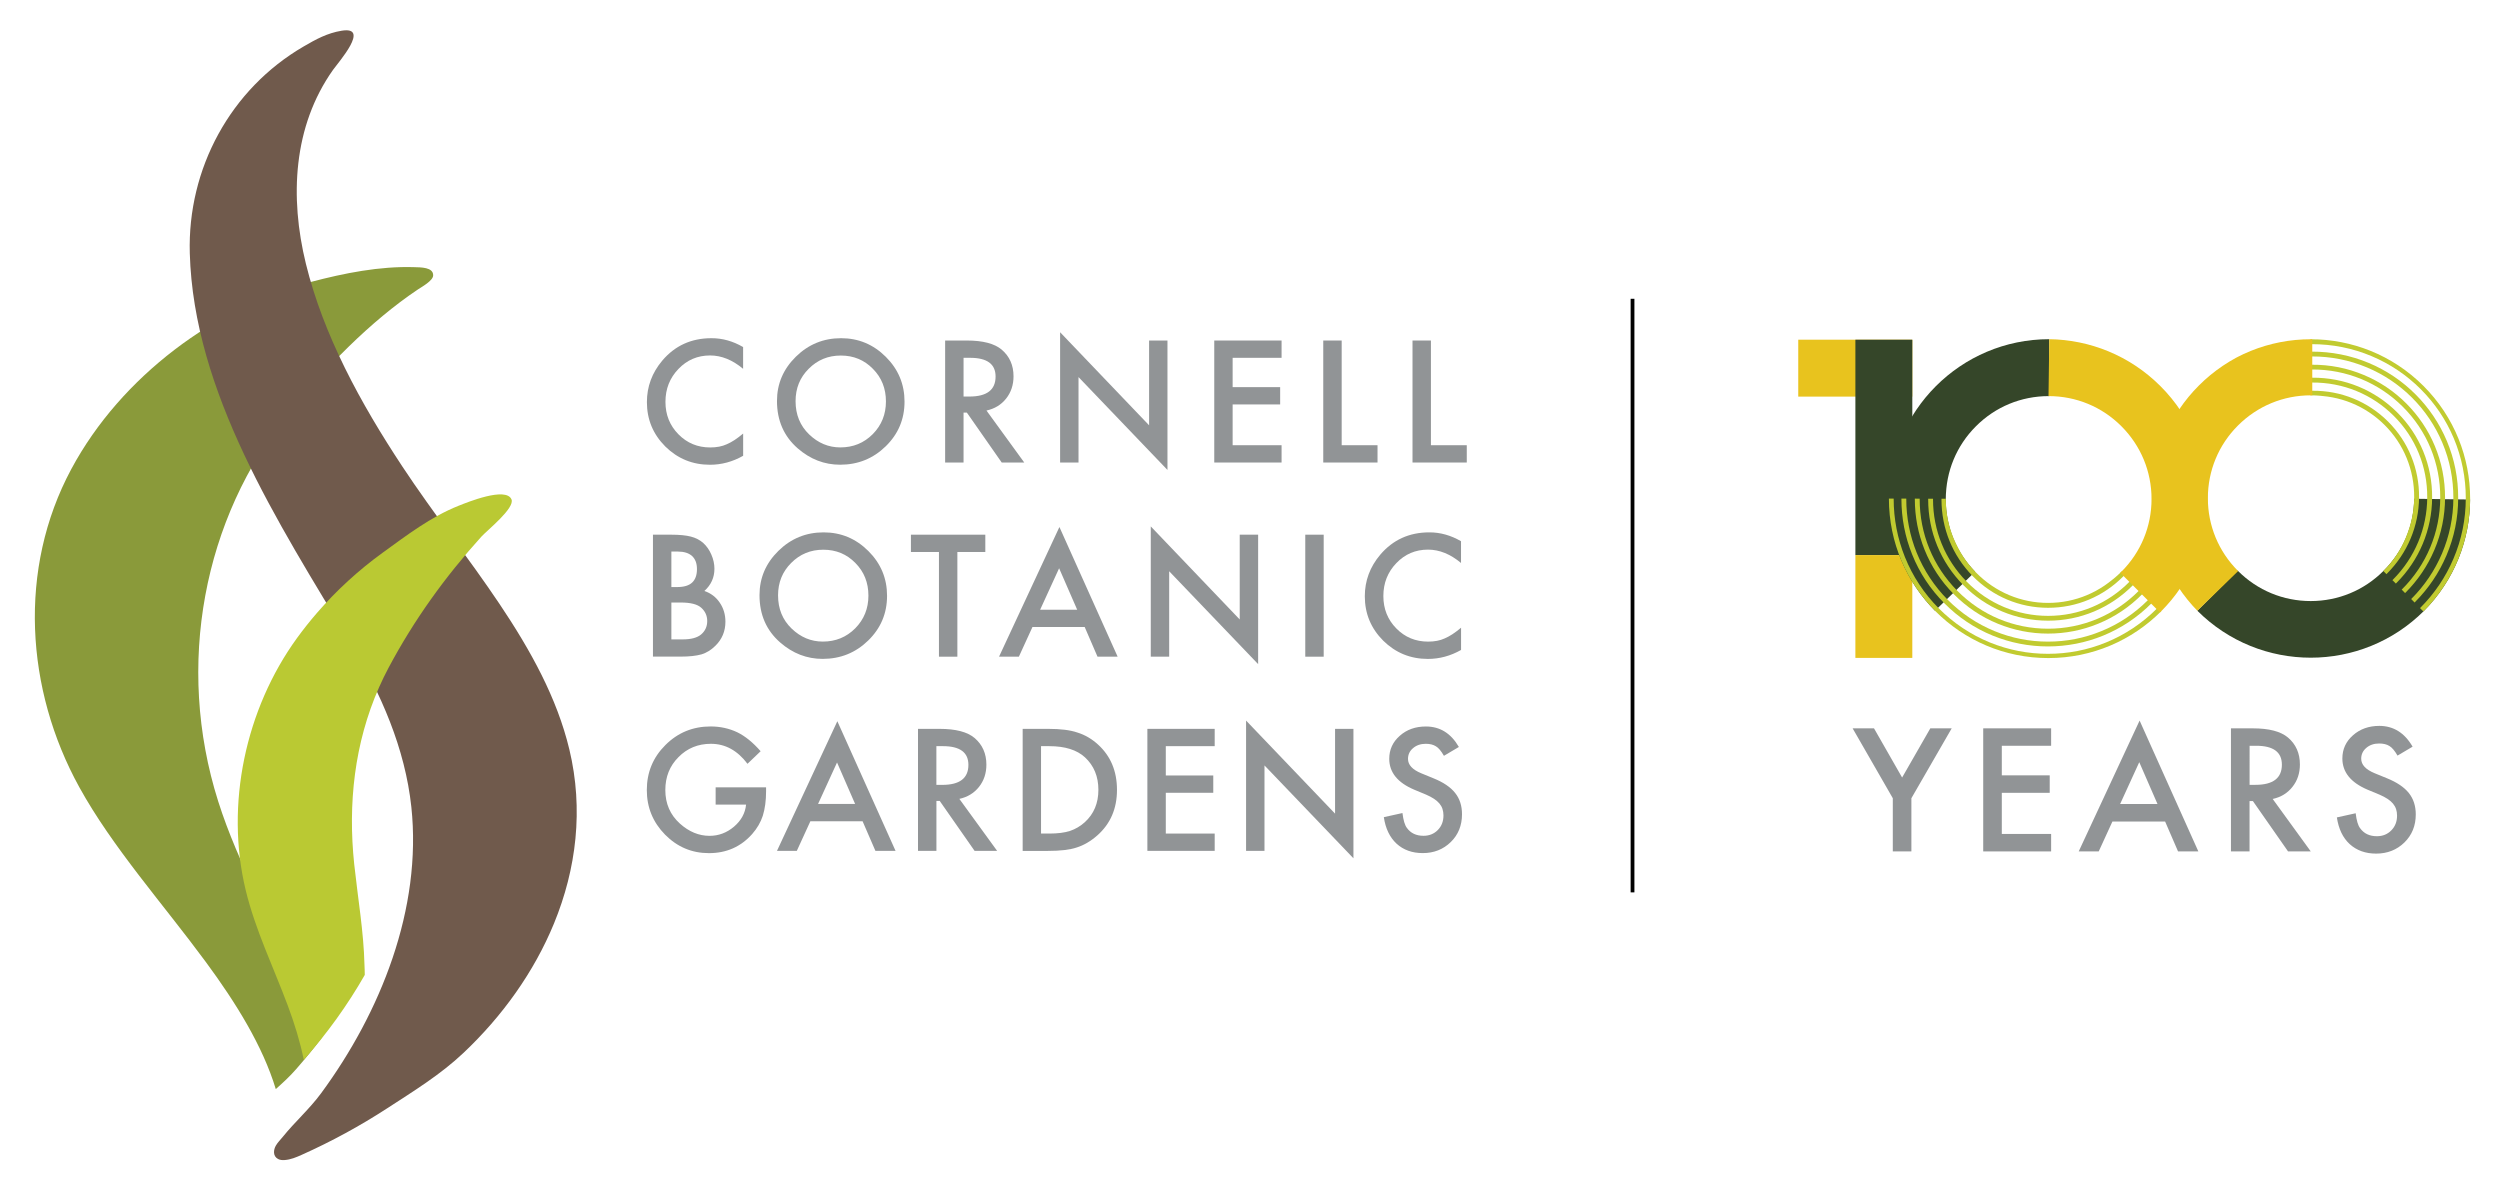<?xml version="1.0" encoding="utf-8"?>
<!-- Generator: Adobe Illustrator 28.0.0, SVG Export Plug-In . SVG Version: 6.00 Build 0)  -->
<svg version="1.1" id="Layer_1" xmlns="http://www.w3.org/2000/svg" xmlns:xlink="http://www.w3.org/1999/xlink" x="0px" y="0px"
	 viewBox="0 0 582.35 275.15" enable-background="new 0 0 582.35 275.15" xml:space="preserve">
<g>
	<path fill="#8A9A3A" d="M68.99,249.04c2.11-2.41,4.14-4.9,6.07-7.48c-1.43-3.89-3.04-7.76-4.78-11.55
		c-6.61-14.42-14.75-28.51-19.45-43.33c-10.05-31.72-3.43-66.02,16.36-90.44c8.58-10.58,18.99-21.33,30.19-28.84
		c0.84-0.56,3.48-2,3.52-3.23c0.07-1.96-2.93-1.89-4.47-1.94c-8-0.25-16.22,1.39-24,3.44c-22.04,5.82-44.14,21.83-55.82,43.59
		c-12.48,23.25-10.66,51.38,1.86,74.1c7.73,14.02,19.52,27.2,29.51,40.77c7.03,9.54,13.23,19.55,16.26,29.56
		C65.89,252.23,67.52,250.73,68.99,249.04"/>
	<path fill="#705A4C" d="M129.04,215.13c5.23-12.72,6.92-26.62,3.59-40.54c-5.77-24.1-24.65-44.34-38.89-65.9
		c-9.78-14.81-18.41-30.62-22.49-47.27c-3.78-15.45-3-31.98,6.33-45.15c1.28-1.81,8.77-10.24,1.98-9.11
		c-3.35,0.56-5.94,1.98-8.82,3.66c-17.04,9.9-27.1,28.48-26.53,48.18c0.92,32.35,20.39,62.47,37.48,90.82
		c7.04,11.68,12.67,24.5,14.13,38.16c2.52,23.67-7.14,47.83-21.02,66.68c-2.7,3.67-6.09,6.64-8.93,10.16
		c-0.54,0.67-1.18,1.29-1.61,2.03c-0.57,0.98-0.74,2.47,0.52,3.13c0.47,0.25,1.02,0.28,1.54,0.24c1.4-0.1,2.7-0.65,3.95-1.21
		c6.97-3.12,13.66-6.77,19.98-10.88c6.18-4.02,12.37-7.82,17.69-12.85C117.04,236.7,124.42,226.37,129.04,215.13"/>
	<path fill="#BAC933" d="M84.9,224.74c-0.05-1.93-0.16-3.85-0.33-5.78c-0.33-3.86-0.84-7.71-1.33-11.55
		c-0.26-2.03-0.51-4.07-0.73-6.11c-1.48-14.07,0.04-28.17,5.79-41.2c0.68-1.54,1.42-3.06,2.21-4.55c5.96-11.18,13.1-21.1,21.6-30.52
		c1.34-1.48,7.92-6.7,7.03-8.72c-1.3-2.98-10.28,0.69-12.36,1.52c-6.43,2.57-12.05,6.87-17.62,10.9
		c-5.62,4.07-10.78,8.79-15.32,14.04c-1.64,1.89-3.2,3.86-4.67,5.88c-11.98,16.52-16.75,38.79-11.94,58.69
		c2.24,9.3,6.48,17.97,9.82,26.93c1.53,4.09,2.84,8.32,3.72,12.6c5.37-6.08,10.18-12.71,14.2-19.77
		C84.98,226.28,84.92,225.46,84.9,224.74"/>
	<g>
		<path fill="#919496" d="M173.1,80.84v5.07c-2.48-2.07-5.04-3.11-7.69-3.11c-2.92,0-5.38,1.05-7.38,3.15
			c-2.01,2.09-3.02,4.64-3.02,7.66c0,2.98,1,5.5,3.02,7.55c2.01,2.05,4.48,3.07,7.4,3.07c1.51,0,2.79-0.25,3.85-0.74
			c0.59-0.25,1.2-0.58,1.83-0.99c0.63-0.42,1.3-0.92,2-1.51v5.18c-2.45,1.39-5.03,2.09-7.73,2.09c-4.06,0-7.53-1.42-10.4-4.25
			c-2.86-2.86-4.29-6.31-4.29-10.34c0-3.62,1.2-6.85,3.59-9.68c2.94-3.47,6.76-5.21,11.43-5.21
			C168.26,78.77,170.72,79.46,173.1,80.84"/>
		<path fill="#919496" d="M180.99,93.4c0-4,1.47-7.43,4.4-10.31c2.92-2.87,6.43-4.31,10.53-4.31c4.05,0,7.52,1.45,10.42,4.34
			c2.91,2.9,4.36,6.37,4.36,10.44c0,4.09-1.46,7.55-4.38,10.4c-2.93,2.86-6.47,4.29-10.62,4.29c-3.67,0-6.96-1.27-9.88-3.81
			C182.6,101.63,180.99,97.95,180.99,93.4 M185.32,93.45c0,3.14,1.06,5.72,3.16,7.74c2.1,2.02,4.52,3.03,7.27,3.03
			c2.98,0,5.5-1.03,7.55-3.09c2.05-2.08,3.07-4.62,3.07-7.61c0-3.03-1.01-5.57-3.04-7.61c-2.01-2.06-4.5-3.09-7.47-3.09
			c-2.96,0-5.45,1.03-7.49,3.09C186.33,87.94,185.32,90.45,185.32,93.45"/>
		<path fill="#919496" d="M229.79,95.63l8.8,12.11h-5.25l-8.12-11.63h-0.77v11.63h-4.29V79.32h5.03c3.76,0,6.46,0.71,8.14,2.12
			c1.84,1.57,2.76,3.64,2.76,6.22c0,2.01-0.58,3.74-1.73,5.19C233.21,94.3,231.68,95.22,229.79,95.63 M224.46,92.37h1.36
			c4.06,0,6.09-1.55,6.09-4.66c0-2.91-1.98-4.36-5.93-4.36h-1.53V92.37z"/>
		<polygon fill="#919496" points="246.94,107.74 246.94,77.39 267.67,99.07 267.67,79.32 271.95,79.32 271.95,109.47 251.23,87.84 
			251.23,107.74 		"/>
		<polygon fill="#919496" points="298.53,83.35 287.13,83.35 287.13,90.18 298.2,90.18 298.2,94.21 287.13,94.21 287.13,103.71 
			298.53,103.71 298.53,107.74 282.85,107.74 282.85,79.32 298.53,79.32 		"/>
		<polygon fill="#919496" points="312.53,79.32 312.53,103.71 320.88,103.71 320.88,107.74 308.24,107.74 308.24,79.32 		"/>
		<polygon fill="#919496" points="333.32,79.32 333.32,103.71 341.67,103.71 341.67,107.74 329.03,107.74 329.03,79.32 		"/>
		<path fill="#919496" d="M152.1,152.97v-28.42h4.27c1.9,0,3.42,0.15,4.55,0.44c1.14,0.29,2.1,0.79,2.89,1.49
			c0.8,0.72,1.43,1.63,1.89,2.7c0.48,1.09,0.72,2.2,0.72,3.31c0,2.04-0.78,3.76-2.34,5.17c1.51,0.52,2.7,1.42,3.57,2.71
			c0.88,1.28,1.33,2.76,1.33,4.45c0,2.22-0.79,4.1-2.36,5.63c-0.95,0.94-2.01,1.6-3.18,1.97c-1.29,0.36-2.9,0.53-4.84,0.53H152.1z
			 M156.39,136.75h1.34c1.59,0,2.76-0.35,3.51-1.06c0.74-0.7,1.11-1.74,1.11-3.12c0-1.34-0.38-2.35-1.14-3.05
			c-0.76-0.69-1.86-1.04-3.31-1.04h-1.51V136.75z M156.39,148.94h2.65c1.94,0,3.36-0.38,4.27-1.14c0.96-0.82,1.43-1.87,1.43-3.13
			c0-1.23-0.46-2.26-1.38-3.09c-0.89-0.82-2.5-1.23-4.8-1.23h-2.17V148.94z"/>
		<path fill="#919496" d="M176.92,138.63c0-4,1.47-7.43,4.4-10.31c2.92-2.87,6.43-4.31,10.53-4.31c4.05,0,7.52,1.45,10.42,4.34
			c2.91,2.9,4.36,6.37,4.36,10.44c0,4.09-1.46,7.55-4.38,10.4c-2.93,2.86-6.47,4.29-10.62,4.29c-3.67,0-6.96-1.27-9.88-3.81
			C178.52,146.86,176.92,143.18,176.92,138.63 M181.24,138.68c0,3.14,1.06,5.72,3.16,7.74c2.1,2.02,4.52,3.03,7.27,3.03
			c2.98,0,5.5-1.03,7.55-3.09c2.05-2.08,3.07-4.62,3.07-7.61c0-3.03-1.01-5.57-3.04-7.61c-2.01-2.06-4.5-3.09-7.47-3.09
			c-2.96,0-5.45,1.03-7.49,3.09C182.26,133.17,181.24,135.68,181.24,138.68"/>
		<polygon fill="#919496" points="223.01,128.58 223.01,152.97 218.72,152.97 218.72,128.58 212.19,128.58 212.19,124.55 
			229.52,124.55 229.52,128.58 		"/>
		<path fill="#919496" d="M252.67,146.06H240.5l-3.16,6.9h-4.62l14.06-30.2l13.56,30.2h-4.69L252.67,146.06z M250.92,142.03
			l-4.21-9.66l-4.42,9.66H250.92z"/>
		<polygon fill="#919496" points="268.06,152.97 268.06,122.62 288.78,144.3 288.78,124.55 293.07,124.55 293.07,154.7 
			272.35,133.07 272.35,152.97 		"/>
		<rect x="304.05" y="124.55" fill="#919496" width="4.29" height="28.42"/>
		<path fill="#919496" d="M340.33,126.07v5.07c-2.48-2.07-5.04-3.11-7.69-3.11c-2.92,0-5.38,1.05-7.38,3.15
			c-2.01,2.09-3.02,4.64-3.02,7.66c0,2.98,1,5.5,3.02,7.55c2.01,2.05,4.48,3.07,7.4,3.07c1.51,0,2.79-0.25,3.85-0.74
			c0.59-0.25,1.2-0.58,1.83-0.99c0.63-0.42,1.3-0.92,2-1.51v5.18c-2.45,1.39-5.03,2.09-7.73,2.09c-4.06,0-7.53-1.42-10.4-4.25
			c-2.86-2.86-4.29-6.31-4.29-10.34c0-3.62,1.2-6.85,3.59-9.68c2.95-3.47,6.76-5.21,11.43-5.21
			C335.48,124,337.95,124.69,340.33,126.07"/>
		<path fill="#919496" d="M166.71,183.4h11.74v0.94c0,2.13-0.25,4.02-0.76,5.67c-0.49,1.52-1.32,2.95-2.48,4.27
			c-2.64,2.97-5.99,4.45-10.07,4.45c-3.98,0-7.38-1.44-10.22-4.31c-2.83-2.88-4.25-6.34-4.25-10.38c0-4.12,1.44-7.62,4.33-10.49
			c2.88-2.88,6.39-4.33,10.53-4.33c2.22,0,4.3,0.45,6.22,1.36c1.84,0.9,3.65,2.37,5.43,4.41l-3.06,2.93
			c-2.33-3.1-5.17-4.66-8.52-4.66c-3.01,0-5.53,1.04-7.56,3.11c-2.04,2.04-3.06,4.59-3.06,7.66c0,3.17,1.13,5.77,3.4,7.82
			c2.12,1.9,4.42,2.85,6.9,2.85c2.11,0,4.01-0.71,5.69-2.13c1.68-1.43,2.62-3.15,2.82-5.14h-7.09V183.4z"/>
		<path fill="#919496" d="M200.93,191.3h-12.16l-3.16,6.9h-4.62l14.06-30.2l13.56,30.2h-4.69L200.93,191.3z M199.19,187.27
			l-4.21-9.66l-4.42,9.66H199.19z"/>
		<path fill="#919496" d="M223.47,186.09l8.8,12.11h-5.25l-8.12-11.63h-0.77v11.63h-4.29v-28.42h5.03c3.76,0,6.46,0.71,8.14,2.12
			c1.84,1.57,2.76,3.64,2.76,6.22c0,2.01-0.58,3.74-1.73,5.19C226.88,184.76,225.36,185.68,223.47,186.09 M218.13,182.83h1.36
			c4.06,0,6.09-1.55,6.09-4.66c0-2.91-1.98-4.36-5.93-4.36h-1.53V182.83z"/>
		<path fill="#919496" d="M238.22,198.2v-28.42h5.96c2.86,0,5.12,0.28,6.77,0.85c1.78,0.55,3.39,1.49,4.84,2.82
			c2.93,2.67,4.4,6.19,4.4,10.55c0,4.37-1.53,7.9-4.58,10.6c-1.53,1.35-3.14,2.29-4.82,2.82c-1.57,0.53-3.8,0.79-6.68,0.79H238.22z
			 M242.51,194.17h1.93c1.93,0,3.53-0.2,4.8-0.61c1.27-0.43,2.43-1.11,3.46-2.04c2.11-1.93,3.16-4.43,3.16-7.53
			c0-3.12-1.04-5.64-3.13-7.58c-1.88-1.73-4.65-2.6-8.3-2.6h-1.93V194.17z"/>
		<polygon fill="#919496" points="282.95,173.81 271.56,173.81 271.56,180.64 282.62,180.64 282.62,184.67 271.56,184.67 
			271.56,194.17 282.95,194.17 282.95,198.2 267.27,198.2 267.27,169.78 282.95,169.78 		"/>
		<polygon fill="#919496" points="290.26,198.2 290.26,167.85 310.99,189.53 310.99,169.78 315.27,169.78 315.27,199.93 
			294.55,178.3 294.55,198.2 		"/>
		<path fill="#919496" d="M339.83,174l-3.48,2.06c-0.65-1.13-1.27-1.87-1.86-2.21c-0.61-0.39-1.4-0.59-2.37-0.59
			c-1.19,0-2.18,0.34-2.96,1.01c-0.79,0.66-1.18,1.5-1.18,2.51c0,1.39,1.03,2.5,3.09,3.35l2.83,1.16c2.31,0.93,3.99,2.07,5.06,3.42
			c1.07,1.34,1.6,2.99,1.6,4.95c0,2.61-0.87,4.78-2.61,6.48c-1.76,1.72-3.93,2.58-6.53,2.58c-2.47,0-4.5-0.73-6.11-2.2
			c-1.58-1.47-2.57-3.52-2.96-6.17l4.34-0.96c0.2,1.67,0.54,2.82,1.03,3.46c0.88,1.23,2.17,1.84,3.87,1.84
			c1.34,0,2.45-0.45,3.33-1.34c0.88-0.89,1.32-2.03,1.32-3.4c0-0.55-0.08-1.06-0.23-1.52c-0.15-0.46-0.39-0.88-0.72-1.27
			s-0.75-0.75-1.26-1.09c-0.52-0.34-1.13-0.66-1.84-0.97l-2.74-1.14c-3.89-1.64-5.84-4.04-5.84-7.21c0-2.13,0.82-3.92,2.45-5.35
			c1.63-1.45,3.66-2.17,6.09-2.17C335.44,169.23,337.99,170.82,339.83,174"/>
	</g>
	<g>
		<rect x="379.84" y="69.6" fill="#010101" width="0.88" height="138.27"/>
	</g>
	<g>
		<path fill="#919496" d="M440.91,185.94l-9.36-16.28h4.98l6.55,11.46l6.57-11.46h4.98l-9.39,16.28v12.38h-4.33V185.94z"/>
		<path fill="#919496" d="M477.79,173.72h-11.49v6.89h11.16v4.07h-11.16v9.58h11.49v4.07h-15.82v-28.67h15.82V173.72z"/>
		<path fill="#919496" d="M504.34,191.36h-12.27l-3.19,6.96h-4.66l14.18-30.47l13.68,30.47h-4.73L504.34,191.36z M502.57,187.29
			l-4.25-9.75l-4.46,9.75H502.57z"/>
		<path fill="#919496" d="M529.4,186.11l8.87,12.22h-5.29l-8.19-11.73h-0.78v11.73h-4.33v-28.67h5.07c3.79,0,6.52,0.71,8.21,2.14
			c1.86,1.58,2.78,3.68,2.78,6.27c0,2.03-0.58,3.78-1.75,5.24C532.84,184.76,531.31,185.7,529.4,186.11z M524.02,182.82h1.37
			c4.1,0,6.15-1.57,6.15-4.7c0-2.93-1.99-4.4-5.98-4.4h-1.54V182.82z"/>
		<path fill="#919496" d="M561.99,173.93l-3.51,2.08c-0.66-1.14-1.28-1.88-1.88-2.23c-0.62-0.4-1.42-0.59-2.4-0.59
			c-1.2,0-2.2,0.34-2.99,1.02c-0.79,0.67-1.19,1.51-1.19,2.52c0,1.4,1.04,2.52,3.12,3.38l2.86,1.17c2.33,0.94,4.03,2.09,5.11,3.44
			c1.08,1.35,1.62,3.02,1.62,4.98c0,2.64-0.88,4.81-2.64,6.54c-1.77,1.73-3.97,2.6-6.59,2.6c-2.49,0-4.54-0.74-6.16-2.21
			c-1.6-1.47-2.59-3.55-2.99-6.22l4.38-0.97c0.2,1.68,0.54,2.85,1.04,3.49c0.89,1.24,2.19,1.86,3.9,1.86c1.35,0,2.47-0.45,3.36-1.36
			c0.89-0.9,1.34-2.05,1.34-3.43c0-0.56-0.08-1.07-0.23-1.53c-0.15-0.46-0.4-0.89-0.72-1.28c-0.33-0.39-0.75-0.76-1.27-1.1
			c-0.52-0.34-1.14-0.67-1.86-0.98l-2.77-1.15c-3.92-1.66-5.89-4.08-5.89-7.28c0-2.15,0.82-3.95,2.47-5.4
			c1.65-1.46,3.69-2.19,6.15-2.19C557.55,169.1,560.13,170.71,561.99,173.93z"/>
	</g>
	<g>
		
			<rect x="418.88" y="79.14" transform="matrix(-1 -1.224647e-16 1.224647e-16 -1 864.334 171.528)" fill="#E8C31E" width="26.57" height="13.26"/>
		
			<rect x="413.74" y="97.59" transform="matrix(-1.836970e-16 1 -1 -1.836970e-16 543.045 -334.606)" fill="#354629" width="50.17" height="13.26"/>
		
			<rect x="426.85" y="134.65" transform="matrix(-1.836970e-16 1 -1 -1.836970e-16 580.103 -297.548)" fill="#E8C31E" width="23.95" height="13.26"/>
		<g>
			<defs>
				<path id="SVGID_1_" d="M521.32,132.99c-4.53-4.53-7.02-10.54-7.02-16.94c0-6.4,2.49-12.42,7.02-16.94s10.54-7.02,16.94-7.02
					c6.4,0,12.42,2.49,16.94,7.02c4.53,4.53,7.02,10.54,7.02,16.94c0,6.4-2.49,12.42-7.02,16.94c-4.53,4.53-10.54,7.02-16.94,7.02
					C531.86,140.01,525.85,137.52,521.32,132.99 M512,142.42c14.5,14.5,38.02,14.5,52.52,0s14.5-38.02,0-52.52s-38.02-14.5-52.52,0
					C497.5,104.4,497.5,127.91,512,142.42L512,142.42z"/>
			</defs>
			<clipPath id="SVGID_00000128445518930118295400000002992140037431026365_">
				<use xlink:href="#SVGID_1_"  overflow="visible"/>
			</clipPath>
			<g clip-path="url(#SVGID_00000128445518930118295400000002992140037431026365_)">
				<path fill="#354629" d="M564.68,142.26c7.16-7.16,10.81-16.51,10.94-25.9l-13.26-0.18c-0.08,6.31-2.58,12.24-7.06,16.71
					c-4.55,4.55-10.6,7.06-17.04,7.06c-6.44,0-12.49-2.51-17.04-7.06l-9.37,9.37C526.44,156.85,550.09,156.85,564.68,142.26z"/>
				<g>
					<g>
						<path fill="#C1CB30" d="M538.18,80.18c0.08-0.01,0.18-0.01,0.27-0.01c4.87-0.01,9.58,0.93,14.01,2.8
							c4.28,1.8,8.13,4.39,11.43,7.69c3.3,3.3,5.89,7.15,7.69,11.43c1.86,4.44,2.81,9.16,2.8,14.01c-0.01,4.87-0.97,9.59-2.87,14.04
							c-1.82,4.29-4.43,8.15-7.75,11.47l-0.04,0.04l0.8,0.8l0.04-0.04c3.42-3.42,6.11-7.39,7.98-11.83
							c1.95-4.59,2.95-9.45,2.96-14.47c0.02-5.01-0.96-9.88-2.89-14.46c-1.85-4.41-4.53-8.39-7.93-11.79
							c-3.4-3.4-7.37-6.07-11.79-7.93c-0.09-0.03-0.18-0.07-0.26-0.11l-0.27-0.1c-0.77-0.32-1.56-0.61-2.36-0.86
							c-3.71-1.23-7.59-1.83-11.57-1.82c-0.08,0.01-0.17,0-0.25,0.01L538.18,80.18z"/>
					</g>
					<g>
						<path fill="#C1CB30" d="M538.15,83.04c0.12-0.01,0.22-0.01,0.33-0.01c4.47-0.01,8.8,0.85,12.88,2.56
							c3.94,1.65,7.47,4.03,10.51,7.06c3.03,3.03,5.4,6.56,7.06,10.51c1.72,4.07,2.57,8.4,2.56,12.88c-0.02,4.47-0.91,8.8-2.65,12.9
							c-1.69,3.95-4.08,7.5-7.13,10.55l-0.05,0.05l0.79,0.81l0.06-0.06c3.16-3.16,5.64-6.83,7.37-10.91
							c1.81-4.23,2.72-8.71,2.73-13.34c0.02-4.63-0.87-9.1-2.64-13.32c-1.72-4.07-4.17-7.73-7.3-10.86c-3.13-3.13-6.8-5.6-10.86-7.3
							c-4.22-1.77-8.7-2.66-13.33-2.65c-0.11,0-0.22,0-0.32,0.01L538.15,83.04z"/>
					</g>
					<g>
						<path fill="#C1CB30" d="M538.15,86.09c0.12-0.02,0.25-0.01,0.38-0.02c8.03-0.04,15.55,3.06,21.2,8.7
							c5.64,5.64,8.74,13.17,8.7,21.2c-0.04,8.03-3.19,15.59-8.9,21.29l-0.08,0.08l0.79,0.81l0.08-0.08
							c2.88-2.88,5.14-6.22,6.73-9.94c1.65-3.85,2.49-7.94,2.5-12.14c0.02-4.21-0.79-8.3-2.39-12.12c-1.55-3.71-3.79-7.03-6.63-9.88
							c-2.86-2.86-6.18-5.09-9.89-6.64c-3.83-1.61-7.91-2.42-12.12-2.39c-0.12,0-0.25,0-0.38,0.01V86.09z"/>
					</g>
					<g>
						<path fill="#C1CB30" d="M538.15,89.13c0.15-0.01,0.29-0.02,0.45-0.02c7.2-0.05,13.96,2.72,19.02,7.78
							c5.06,5.06,7.83,11.81,7.78,19.02c-0.05,7.2-2.89,14-8,19.12l-0.11,0.11l0.8,0.8l0.11-0.11c5.33-5.33,8.3-12.41,8.34-19.91
							c0.05-7.51-2.83-14.55-8.11-19.83c-5.27-5.27-12.31-8.16-19.83-8.11c-0.15,0-0.3,0.01-0.45,0.02L538.15,89.13z"/>
					</g>
					<g>
						<path fill="#C1CB30" d="M538.14,92.17c0.16-0.01,0.34-0.02,0.51-0.02c6.39-0.05,12.36,2.39,16.84,6.87
							c4.47,4.47,6.91,10.45,6.87,16.84c-0.05,6.37-2.58,12.4-7.13,16.95l-0.13,0.13l0.8,0.8l0.13-0.13
							c4.76-4.76,7.41-11.06,7.47-17.75c0.05-6.68-2.51-12.95-7.2-17.64c-4.69-4.69-10.96-7.25-17.64-7.2c-0.17,0-0.34,0-0.51,0.02
							V92.17z"/>
					</g>
				</g>
				<path fill="none" d="M538.17,78.87c0.08-0.01,0.17,0,0.25-0.01c3.99-0.01,7.9,0.6,11.62,1.83l2.37,0.86l0.27,0.1
					c0.08,0.04,0.17,0.08,0.26,0.11c4.44,1.87,8.43,4.55,11.84,7.97c3.42,3.42,6.1,7.41,7.97,11.84c1.94,4.6,2.92,9.49,2.9,14.52
					c-0.01,5.04-1.01,9.92-2.97,14.53c-1.89,4.46-4.59,8.45-8.02,11.88l-0.04,0.04l-0.8-0.8l-1.39-1.4l-0.79-0.81l-1.39-1.39
					l-0.79-0.81l-1.39-1.4l-0.8-0.8l-1.39-1.4l-0.8-0.8l0.13-0.13c4.55-4.55,7.08-10.57,7.13-16.95c0.05-6.39-2.39-12.37-6.87-16.84
					c-4.48-4.48-10.45-6.91-16.84-6.87c-0.17,0-0.35,0.01-0.51,0.02v-1.14l0.01-1.9L538.14,88l0.02-1.91v-3.05l0.01-1.13V80
					L538.17,78.87z"/>
				<path fill="#E8C31E" d="M501.27,116.22c0,10.13,4.03,19.32,10.58,26.05l9.5-9.24c-4.4-4.52-6.83-10.48-6.83-16.81
					c0-6.44,2.51-12.49,7.06-17.04c4.55-4.55,10.6-7.06,17.04-7.06V78.86C518,78.86,501.27,95.58,501.27,116.22z"/>
			</g>
		</g>
		<g>
			<defs>
				<path id="SVGID_00000098203816924107955200000015122000087786209452_" d="M477.22,92.27c6.4,0,12.42,2.49,16.94,7.02
					c4.53,4.53,7.02,10.54,7.02,16.94c0,6.4-2.49,12.42-7.02,16.94c-4.53,4.53-10.54,7.02-16.94,7.02c-6.4,0-12.42-2.49-16.94-7.02
					c-4.53-4.53-7.02-10.54-7.02-16.94c0-6.4,2.49-12.42,7.02-16.94C464.8,94.76,470.82,92.27,477.22,92.27 M477.14,79.01
					c-20.51,0-37.14,16.63-37.14,37.14s16.63,37.14,37.14,37.14s37.14-16.63,37.14-37.14S497.66,79.01,477.14,79.01L477.14,79.01z"
					/>
			</defs>
			<clipPath id="SVGID_00000023278281541597693530000015066960657917829287_">
				<use xlink:href="#SVGID_00000098203816924107955200000015122000087786209452_"  overflow="visible"/>
			</clipPath>
			<g clip-path="url(#SVGID_00000023278281541597693530000015066960657917829287_)">
				<path fill="#354629" d="M440,116.37c0,10.13,4.03,19.32,10.58,26.05l9.5-9.24c-4.4-4.52-6.83-10.48-6.83-16.81
					c0-6.44,2.51-12.49,7.06-17.04c4.55-4.55,10.6-7.06,17.04-7.06V79.01C456.73,79.01,440,95.74,440,116.37z"/>
				<g>
					<g>
						<path fill="#C1CB30" d="M502.64,141.53c-0.05,0.07-0.12,0.13-0.18,0.2c-3.44,3.45-7.43,6.11-11.89,7.93
							c-4.3,1.76-8.85,2.64-13.52,2.64s-9.22-0.89-13.52-2.64c-4.45-1.82-8.46-4.49-11.89-7.93c-3.44-3.45-6.09-7.47-7.9-11.95
							c-1.74-4.32-2.63-8.9-2.63-13.59v-0.05h-1.13v0.05c0,4.83,0.91,9.55,2.72,14.01c1.86,4.63,4.59,8.77,8.14,12.32
							c3.53,3.55,7.66,6.31,12.27,8.18c4.43,1.81,9.14,2.73,13.95,2.73c4.81,0,9.5-0.92,13.95-2.73c0.09-0.04,0.17-0.08,0.26-0.11
							l0.26-0.12c0.77-0.31,1.53-0.67,2.28-1.06c3.49-1.76,6.66-4.07,9.47-6.89c0.05-0.07,0.12-0.12,0.17-0.18L502.64,141.53z"/>
					</g>
					<g>
						<path fill="#C1CB30" d="M500.63,139.49c-0.08,0.09-0.15,0.16-0.23,0.24c-3.16,3.17-6.82,5.63-10.92,7.29
							c-3.95,1.62-8.13,2.44-12.42,2.44c-4.29,0-8.46-0.82-12.42-2.44c-4.09-1.67-7.76-4.13-10.92-7.29
							c-3.15-3.18-5.58-6.87-7.25-10.99c-1.6-3.98-2.42-8.19-2.42-12.51v-0.08l-1.13-0.01v0.09c0,4.46,0.84,8.82,2.5,12.93
							c1.71,4.27,4.23,8.09,7.5,11.36c3.25,3.29,7.05,5.82,11.29,7.55c4.09,1.67,8.41,2.51,12.84,2.51c4.43,0,8.76-0.85,12.84-2.51
							c4.23-1.73,8.03-4.27,11.3-7.55c0.08-0.08,0.15-0.15,0.22-0.23L500.63,139.49z"/>
					</g>
					<g>
						<path fill="#C1CB30" d="M498.48,137.33c-0.08,0.1-0.17,0.19-0.26,0.28c-5.65,5.7-13.16,8.84-21.15,8.84
							c-7.98,0-15.49-3.13-21.14-8.84c-5.65-5.7-8.76-13.28-8.76-21.34v-0.11l-1.13-0.01v0.12c0,4.07,0.76,8.03,2.27,11.79
							c1.56,3.89,3.85,7.37,6.81,10.35c2.96,2.99,6.42,5.31,10.26,6.88c3.72,1.52,7.65,2.3,11.68,2.3c4.04,0,7.97-0.77,11.69-2.3
							c3.84-1.57,7.3-3.89,10.26-6.88c0.09-0.09,0.17-0.17,0.26-0.27L498.48,137.33z"/>
					</g>
					<g>
						<path fill="#C1CB30" d="M496.34,135.18c-0.1,0.11-0.2,0.22-0.3,0.33c-5.06,5.13-11.8,7.95-18.95,7.95
							c-7.16,0-13.89-2.82-18.95-7.95c-5.06-5.13-7.86-11.94-7.86-19.18v-0.15h-1.13v0.15c0,7.54,2.91,14.64,8.19,19.97
							c5.28,5.34,12.29,8.28,19.76,8.28c7.46,0,14.48-2.94,19.76-8.28c0.11-0.11,0.21-0.22,0.3-0.33L496.34,135.18z"/>
					</g>
					<g>
						<path fill="#C1CB30" d="M494.19,133.02c-0.11,0.12-0.23,0.25-0.35,0.37c-4.48,4.55-10.43,7.05-16.76,7.05
							c-6.32,0-12.28-2.5-16.76-7.05c-4.47-4.54-6.94-10.59-6.94-17.02v-0.19h-1.13v0.19c0,6.73,2.58,13.06,7.27,17.83
							c4.69,4.76,10.93,7.38,17.57,7.38c6.64,0,12.88-2.62,17.57-7.38c0.12-0.12,0.24-0.24,0.35-0.37L494.19,133.02z"/>
					</g>
				</g>
				<path fill="none" d="M503.57,142.45c-0.05,0.07-0.12,0.12-0.17,0.19c-2.82,2.83-6.01,5.16-9.51,6.92l-2.29,1.07l-0.26,0.12
					c-0.09,0.03-0.17,0.07-0.26,0.11c-4.46,1.82-9.18,2.74-14.01,2.74s-9.56-0.93-14.01-2.74c-4.63-1.88-8.77-4.65-12.32-8.22
					c-3.56-3.57-6.3-7.73-8.17-12.38c-1.82-4.48-2.73-9.22-2.73-14.07v-0.05h1.13l1.97,0.01l1.13,0.01h1.97l1.13,0.01l1.97,0.01
					h1.13l1.97,0.01h1.13v0.19c0,6.43,2.47,12.48,6.94,17.02c4.48,4.55,10.44,7.05,16.76,7.05c6.33,0,12.28-2.5,16.76-7.05
					c0.12-0.12,0.24-0.25,0.35-0.37l0.81,0.81l1.34,1.35l0.81,0.79l1.34,1.36l2.16,2.16l0.79,0.81l1.35,1.35L503.57,142.45z"/>
				<path fill="#E8C31E" d="M503.26,89.95c-7.16-7.16-16.51-10.81-25.9-10.94l-0.18,13.26c6.31,0.08,12.24,2.58,16.71,7.06
					c4.55,4.55,7.06,10.6,7.06,17.04c0,6.44-2.51,12.49-7.06,17.04l9.37,9.37C517.85,128.2,517.85,104.54,503.26,89.95z"/>
			</g>
		</g>
	</g>
</g>
</svg>
